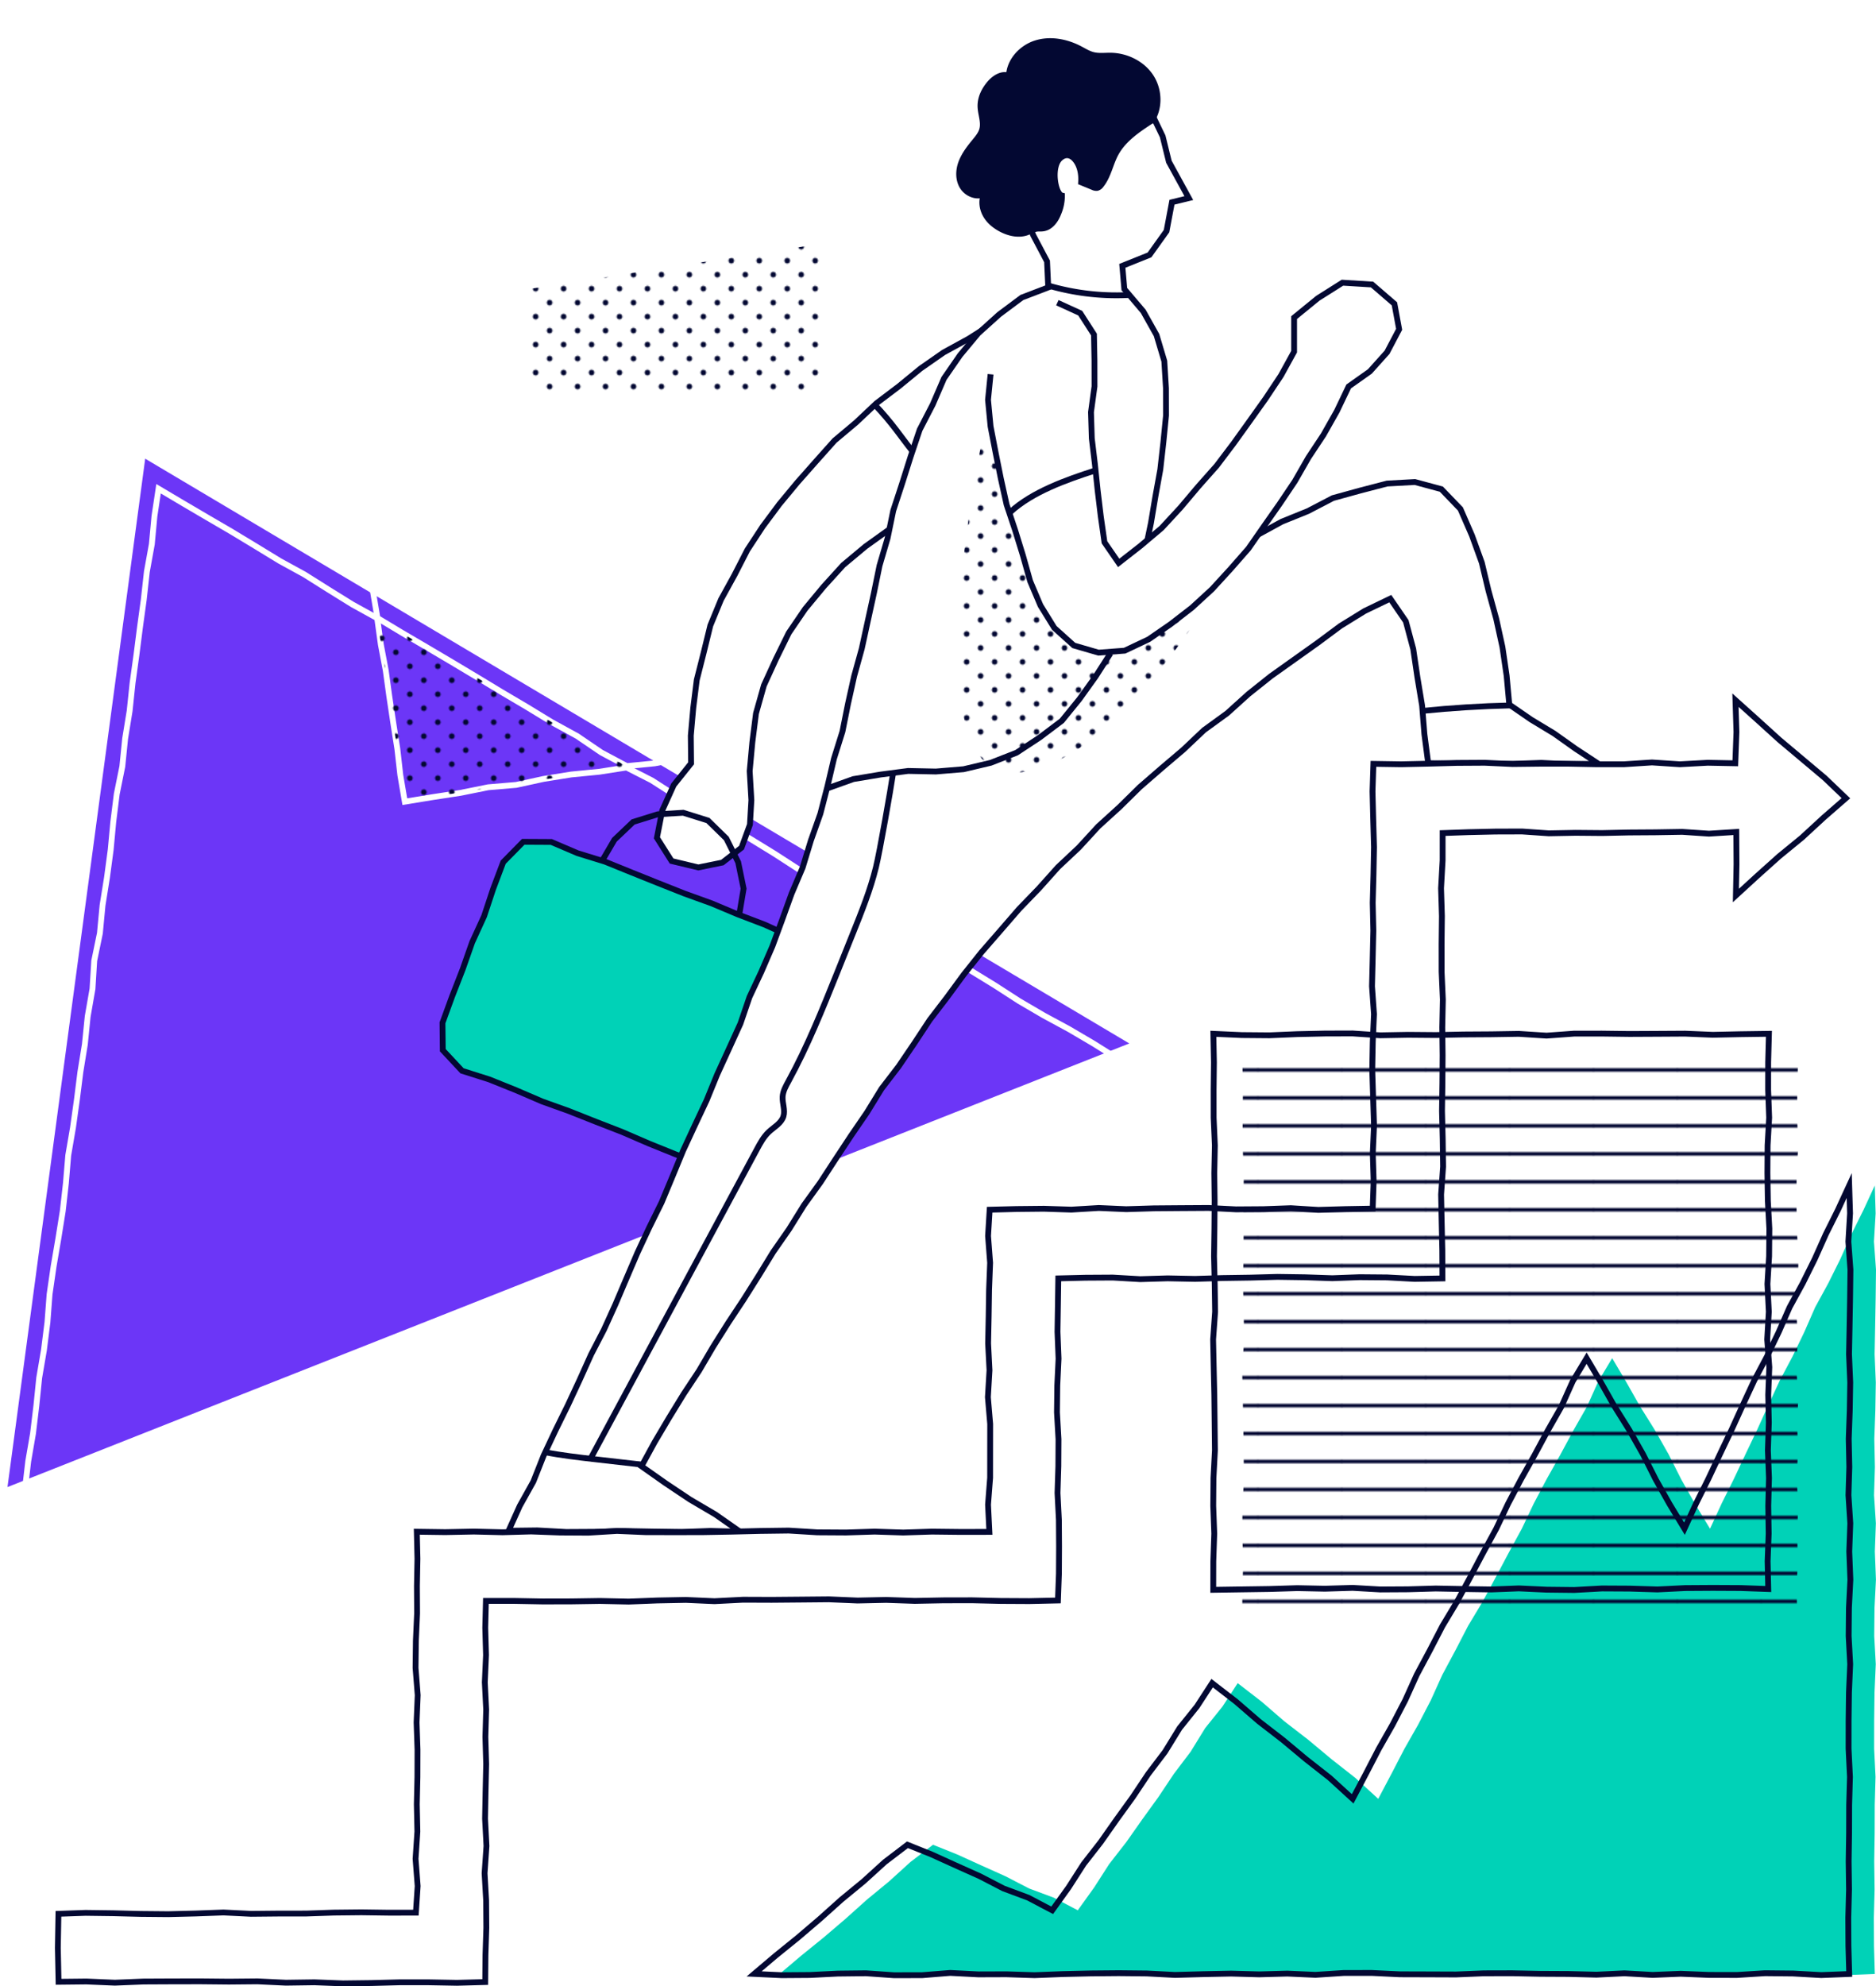 <svg xmlns="http://www.w3.org/2000/svg" xmlns:xlink="http://www.w3.org/1999/xlink" viewBox="0 0 1610.59 1704.27"><defs><style>.cls-1,.cls-3,.cls-7,.cls-9{fill:none;}.cls-12,.cls-2{fill:#030832;}.cls-12,.cls-3,.cls-9{stroke:#030832;}.cls-3{stroke-width:3px;}.cls-4{opacity:0.25;}.cls-5{fill:#fff;}.cls-6{fill:#6c36f7;}.cls-7{stroke:#fff;}.cls-12,.cls-7,.cls-9{stroke-miterlimit:10;stroke-width:5px;}.cls-8{fill:url(#_6_dpi_20_);}.cls-10{fill:#00d2b7;}.cls-11{fill:url(#_6_dpi_20_5);}.cls-13{fill:url(#_6_lpi_10_);}</style><pattern id="_6_dpi_20_" data-name="6 dpi 20%" width="48" height="48" patternTransform="translate(183.86 -196.33)" patternUnits="userSpaceOnUse" viewBox="0 0 48 48"><rect class="cls-1" width="48" height="48"/><path class="cls-2" d="M24,50.4A2.4,2.4,0,1,0,21.6,48,2.4,2.4,0,0,0,24,50.4Z"/><path class="cls-2" d="M48,50.4A2.4,2.4,0,1,0,45.6,48,2.4,2.4,0,0,0,48,50.4Z"/><path class="cls-2" d="M24,26.4A2.4,2.4,0,1,0,21.6,24,2.4,2.4,0,0,0,24,26.4Z"/><path class="cls-2" d="M48,26.4A2.4,2.4,0,1,0,45.6,24,2.4,2.4,0,0,0,48,26.4Z"/><path class="cls-2" d="M36,38.4A2.4,2.4,0,1,0,33.6,36,2.4,2.4,0,0,0,36,38.4Z"/><path class="cls-2" d="M12,38.4A2.4,2.4,0,1,0,9.6,36,2.4,2.4,0,0,0,12,38.4Z"/><path class="cls-2" d="M36,14.4A2.4,2.4,0,1,0,33.6,12,2.4,2.4,0,0,0,36,14.4Z"/><path class="cls-2" d="M12,14.4A2.4,2.4,0,1,0,9.6,12,2.4,2.4,0,0,0,12,14.4Z"/><path class="cls-2" d="M0,50.4A2.4,2.4,0,0,0,2.4,48,2.41,2.41,0,0,0,0,45.6,2.4,2.4,0,0,0-2.4,48,2.39,2.39,0,0,0,0,50.4Z"/><path class="cls-2" d="M0,26.4A2.4,2.4,0,0,0,2.4,24,2.41,2.41,0,0,0,0,21.6,2.4,2.4,0,0,0-2.4,24,2.39,2.39,0,0,0,0,26.4Z"/><path class="cls-2" d="M24,2.4A2.4,2.4,0,0,0,26.4,0,2.41,2.41,0,0,0,24-2.4,2.4,2.4,0,0,0,21.6,0,2.39,2.39,0,0,0,24,2.4Z"/><path class="cls-2" d="M48,2.4A2.4,2.4,0,0,0,50.4,0,2.41,2.41,0,0,0,48-2.4,2.4,2.4,0,0,0,45.6,0,2.39,2.39,0,0,0,48,2.4Z"/><path class="cls-2" d="M0,2.4A2.4,2.4,0,0,0,2.4,0,2.41,2.41,0,0,0,0-2.4,2.4,2.4,0,0,0-2.4,0,2.39,2.39,0,0,0,0,2.4Z"/></pattern><pattern id="_6_dpi_20_5" data-name="6 dpi 20%" width="48" height="48" patternTransform="translate(241.88 -188.06)" patternUnits="userSpaceOnUse" viewBox="0 0 48 48"><rect class="cls-1" width="48" height="48"/><path class="cls-2" d="M24,50.4A2.4,2.4,0,1,0,21.6,48,2.4,2.4,0,0,0,24,50.4Z"/><path class="cls-2" d="M48,50.4A2.4,2.4,0,1,0,45.6,48,2.4,2.4,0,0,0,48,50.4Z"/><path class="cls-2" d="M24,26.4A2.4,2.4,0,1,0,21.6,24,2.4,2.4,0,0,0,24,26.4Z"/><path class="cls-2" d="M48,26.4A2.4,2.4,0,1,0,45.6,24,2.4,2.4,0,0,0,48,26.4Z"/><path class="cls-2" d="M36,38.4A2.4,2.4,0,1,0,33.6,36,2.4,2.4,0,0,0,36,38.4Z"/><path class="cls-2" d="M12,38.4A2.4,2.4,0,1,0,9.6,36,2.4,2.4,0,0,0,12,38.4Z"/><path class="cls-2" d="M36,14.4A2.4,2.4,0,1,0,33.6,12,2.4,2.4,0,0,0,36,14.4Z"/><path class="cls-2" d="M12,14.4A2.4,2.4,0,1,0,9.6,12,2.4,2.4,0,0,0,12,14.4Z"/><path class="cls-2" d="M0,50.4A2.4,2.4,0,0,0,2.4,48,2.41,2.41,0,0,0,0,45.6,2.4,2.4,0,0,0-2.4,48,2.39,2.39,0,0,0,0,50.4Z"/><path class="cls-2" d="M0,26.4A2.4,2.4,0,0,0,2.4,24,2.41,2.41,0,0,0,0,21.6,2.4,2.4,0,0,0-2.4,24,2.39,2.39,0,0,0,0,26.4Z"/><path class="cls-2" d="M24,2.4A2.4,2.4,0,0,0,26.4,0,2.41,2.41,0,0,0,24-2.4,2.4,2.4,0,0,0,21.6,0,2.39,2.39,0,0,0,24,2.4Z"/><path class="cls-2" d="M48,2.4A2.4,2.4,0,0,0,50.4,0,2.41,2.41,0,0,0,48-2.4,2.4,2.4,0,0,0,45.6,0,2.39,2.39,0,0,0,48,2.4Z"/><path class="cls-2" d="M0,2.4A2.4,2.4,0,0,0,2.4,0,2.41,2.41,0,0,0,0-2.4,2.4,2.4,0,0,0-2.4,0,2.39,2.39,0,0,0,0,2.4Z"/></pattern><pattern id="_6_lpi_10_" data-name="6 lpi 10%" width="72" height="72" patternUnits="userSpaceOnUse" viewBox="0 0 72 72"><rect class="cls-1" width="72" height="72"/><line class="cls-3" x1="71.75" y1="54" x2="144.25" y2="54"/><line class="cls-3" x1="71.75" y1="30" x2="144.25" y2="30"/><line class="cls-3" x1="71.75" y1="6" x2="144.25" y2="6"/><line class="cls-3" x1="-0.25" y1="54" x2="72.25" y2="54"/><line class="cls-3" x1="-0.25" y1="30" x2="72.25" y2="30"/><line class="cls-3" x1="-0.25" y1="6" x2="72.25" y2="6"/><line class="cls-3" x1="-72.25" y1="54" x2="0.25" y2="54"/><line class="cls-3" x1="-72.25" y1="30" x2="0.25" y2="30"/><line class="cls-3" x1="-72.25" y1="6" x2="0.25" y2="6"/></pattern></defs><g id="Layer_2" data-name="Layer 2"><g id="Illustration"><g class="cls-4"><polygon class="cls-5" points="1176.3 316.76 1193.86 332.79 1211.62 348.63 1227.15 366.73 1244.2 383.3 1260.05 401.02 1276.93 417.8 1291.97 436.23 1307.99 453.81 1323.34 471.98 1337.8 490.87 1351.43 510.37 1366.6 528.73 1380.39 548.12 1392.31 568.75 1405.63 588.44 1418.54 608.41 1431.05 628.64 1442.07 649.72 1454.19 670.21 1464.53 691.63 1474.28 713.33 1483.82 735.09 1493.22 756.9 1503.51 778.39 1510.3 801.23 1519.57 823.18 1526.38 845.97 1532.48 868.96 1538.6 891.92 1543.7 915.14 1547.91 938.53 1552.29 961.89 1554.71 985.54 1558.14 1009.09 1558.37 1032.89 1558.99 1056.63 1559.2 1080.4 1558.03 1104.15 1555.51 1127.8 1551.85 1151.3 1547.66 1174.72 1541.68 1197.74 1534.39 1220.38 1526.62 1242.86 1516.42 1264.35 1506.77 1286.12 1493.92 1306.16 1480.72 1325.9 1466.36 1344.81 1451.43 1363.31 1435.37 1380.91 1416.59 1395.6 1398.1 1410.46 1379.67 1425.58 1359.48 1438.21 1338.04 1448.58 1316.53 1458.64 1294.5 1467.48 1272.47 1476.46 1249.74 1483.56 1226.35 1488.01 1203.03 1492.55 1179.6 1496.49 1156.02 1499.54 1132.26 1500.57 1108.51 1500.98 1084.74 1502.09 1061.02 1500.29 1037.33 1498.48 1013.56 1497.24 990.15 1492.98 966.7 1489.13 943.1 1486.02 920.18 1479.52 896.87 1474.81 873.77 1469.12 850.96 1462.35 828.36 1454.92 806.36 1445.79 784.11 1437.47 762.11 1428.5 739.96 1419.86 718.61 1409.39 696.75 1400.01 675.65 1389.07 654.7 1377.84 633.34 1367.36 612.54 1355.8 592.95 1342.24 572.06 1330.81 552.12 1317.84 533.07 1303.56 513.37 1290.26 494.15 1276.28 475.02 1262.15 456.48 1247.26 438.16 1232.12 419.5 1217.37 402.01 1201.25 384.55 1185.12 366.74 1169.38 348.82 1153.71 332.83 1136.07 316.54 1118.76 300.18 1101.53 283.4 1084.66 267.67 1066.83 252.23 1048.74 238.18 1029.53 222.41 1011.69 207.72 992.98 194.96 972.86 180.79 953.77 166.57 934.68 154.98 913.86 142.41 893.69 129.63 873.63 117.53 853.16 106.29 832.2 96.44 810.52 86.08 789.14 75.45 767.86 66.99 745.63 56.64 724.17 48.26 701.89 42.22 678.83 33.17 656.75 28.21 633.44 22.34 610.42 15.54 587.59 11.91 564.06 7.41 540.7 4.21 517.12 2.1 493.42 0.49 469.68 0 445.88 0.98 422.11 3.09 398.42 5.84 374.84 9.34 351.37 13.05 327.89 19.81 305.1 26.13 282.21 34.8 260.1 43.8 238.13 54.01 216.67 65.84 196.03 79.91 176.86 93.02 156.97 109.31 139.62 125.05 121.75 142.58 105.61 162.18 92.04 180.67 77.04 201.42 65.36 222.2 53.86 243.54 43.42 265.75 34.95 288.17 27.16 310.64 19.35 333.97 14.7 357.21 9.76 380.68 6.09 404.32 3.67 428.04 2.4 451.77 1.57 475.54 0 499.28 1.78 522.99 3.49 546.63 5.92 570.27 8.56 593.78 12.19 617.19 16.42 640.25 22.3 663.3 28.12 686.34 34 708.93 41.4 731.64 48.41 754.03 56.4 776.06 65.3 798.83 72.39 820.4 82.45 842.44 91.44 863.19 103.17 884.72 113.25 905.55 124.71 926.47 135.98 947.38 147.32 967.48 160.02 988.33 171.52 1007.35 185.88 1027.94 197.88 1047.23 211.79 1066.31 225.99 1085.17 240.46 1103.52 255.58 1121.84 270.72 1140.71 285.21 1158.09 301.45 1176.3 316.76"/></g><polygon class="cls-6" points="526.7 632.31 312.35 505.02 124.66 393.56 6.43 1275.91 969.52 895.28 526.7 632.31"/><polygon class="cls-7" points="1518.49 505.48 1515.88 481.56 1512.24 457.25 1507.57 433.1 1503.94 408.79 1499.47 384.61 1497.36 360.06 1492.01 336.02 1488.94 311.62 1485.29 287.32 1482.07 262.95 1478.23 238.67 1473.42 214.54 1469.89 190.21 1466.1 165.92 1462.45 141.61 1459.92 117.12 1455.63 92.38 1431.57 95.8 1408.32 100.95 1384.87 104.8 1361.28 107.77 1337.84 111.65 1314.42 115.75 1290.66 117.58 1267.25 121.7 1243.72 125.05 1220.34 129.36 1196.74 132.26 1173.36 136.56 1150.02 141.14 1126.31 143.35 1103.06 148.48 1079.45 151.35 1056.06 155.63 1032.54 159.03 1009.06 162.73 985.4 165.28 962.08 169.97 938.59 173.57 914.87 175.72 891.62 180.89 867.95 183.36 844.48 187.08 820.98 190.7 797.65 195.4 773.96 197.72 750.61 202.24 727.06 205.55 704.03 209.69 704.26 235.02 703.74 260.71 704 286.39 703.23 312.08 703.5 337.68 678.72 338.45 653.85 336.83 628.97 337.47 604.1 338.55 579.23 337.09 554.35 338.64 529.47 337.2 504.6 337.98 479.72 338.31 454.7 337.92 455.1 315.29 454.51 292.81 454.45 270.33 454.4 248.43 430.31 250.81 406.09 255.77 381.69 259.54 357.33 263.63 332.7 265.93 308.38 270.23 283.25 273.71 287.07 297.68 291.29 320.87 295.23 344.11 299 367.37 302.39 390.7 305.13 414.13 308.33 437.48 313.39 460.55 316.38 483.94 320.16 507.22 324.05 530.27 345.26 543.02 366.77 555.61 388.23 568.29 409.63 581.08 430.96 593.99 452.43 606.65 473.73 619.63 495.6 631.62 516.26 645.66 538.14 657.32 562.1 654.97 585.89 650.39 609.94 647.51 633.7 642.73 657.57 638.6 681.47 634.75 705.57 632.14 729.47 628.3 753.49 625.19 777.45 621.72 801.32 617.7 825.22 613.8 849.12 609.91 873.14 606.81 896.89 602.02 920.99 599.42 944.64 593.91 968.65 590.74 992.7 587.82 1016.5 583.3 1040.64 580.95 1064.58 577.3 1088.34 572.53 1112.3 569.03 1136.1 564.54 1160.15 561.55 1184.18 558.5 1207.87 553.29 1231.91 550.27 1255.93 547.12 1279.75 542.71 1303.87 540.23 1327.76 536.32 1351.61 532.07 1375.36 527.23 1399.53 525.01 1423.36 520.66 1447.42 517.82 1471.27 513.54 1495.03 508.77 1518.49 505.48"/><polygon class="cls-7" points="347.55 687.84 343.68 664.99 341.12 642.46 337.62 620.08 334.25 597.68 331.17 575.23 326.95 552.95 323.85 530.41 302.54 518.64 281.93 505.86 261.4 492.93 240.12 481.27 219.41 468.63 198.65 456.09 177.69 443.87 156.78 431.59 136.13 419.34 132.59 442.88 130.36 466.86 126.08 490.56 123.43 514.48 120.16 538.31 117.11 562.17 113.81 586 111.3 609.94 107.44 633.69 105.01 657.64 100.24 681.27 97.26 705.15 95.03 729.12 91.84 752.97 88.04 776.73 85.77 800.7 80.9 824.33 79.41 848.4 75.28 872.12 72.86 896.07 69 919.83 66 943.71 62.66 967.53 58.59 991.26 56.57 1015.27 53.87 1039.19 50.06 1062.95 46.01 1086.69 42.56 1110.5 40.73 1134.53 37.72 1158.4 33.66 1182.14 31.22 1206.09 28.34 1229.98 24.25 1253.72 21.45 1277.63 17.75 1301.44 39.92 1291.95 62.76 1284.22 84.62 1274.01 107.2 1265.62 129.39 1256.25 152.34 1248.81 174.59 1239.57 197.19 1231.27 219.24 1221.53 241.49 1212.33 264.18 1204.23 286.51 1195.22 309.08 1186.82 331.24 1177.35 353.89 1169.17 376.29 1160.31 398.34 1150.6 420.8 1141.91 443.57 1134.01 465.48 1123.92 487.81 1114.91 510.58 1106.98 533.1 1098.44 555.26 1089.01 577.51 1079.78 600.25 1071.78 622.29 1062.04 644.67 1053.14 667.51 1045.39 689.38 1035.22 712.36 1027.82 734.23 1017.64 757.13 1010.07 779.21 1000.39 801.68 991.74 824.3 983.45 846.4 973.82 868.89 965.18 890.91 955.36 913.85 947.87 935.76 937.77 958.26 929.17 981.75 920.85 959.67 908.45 938.89 895.42 917.75 883 896.16 871.32 874.99 858.94 854.38 845.62 833.47 832.8 812.44 820.19 790.8 808.6 770.1 795.42 748.94 783.04 727.68 770.8 706.77 757.98 685.5 745.78 664.89 732.45 643.98 719.63 622.82 707.22 601.09 695.78 580.25 682.84 559.59 669.58 537.9 658.52 514.39 662.18 490.42 664.52 466.68 668.33 443.14 673.45 419.13 675.49 395.54 680.25 371.77 683.89 347.55 687.84"/><polygon class="cls-8" points="538.04 657.82 323.68 530.53 347.95 687.25 538.04 657.82"/><polygon class="cls-7" points="703.2 89.42 678.72 89.33 653.85 88.1 628.97 89.06 604.1 88.15 579.23 89.74 554.35 89 529.47 89.51 504.6 88.62 479.72 88.22 454.99 89.19 454.59 111.7 454.17 134.39 453.87 157.08 455.63 179.77 454.18 202.47 455.13 225.16 455.09 247.52 479.69 243.9 504.46 239.41 529.38 235.84 554.44 233.19 579.19 228.53 604.07 224.69 629.08 221.74 653.91 217.56 678.71 213.21 703.54 209.3 703.33 185.28 703.64 161.22 702.79 137.15 702.62 113.09 703.2 89.42"/><polygon class="cls-8" points="703.59 337.77 703.59 209.34 454.84 247.85 454.84 337.77 703.59 337.77"/><polyline class="cls-5" points="851.53 278 831.21 290.86 810.06 302.43 790.3 316.2 771.67 331.48 752.46 345.99 734.94 362.51 716.48 378.01 700.43 395.98 684.51 413.99 669.16 432.5 654.79 451.79 641.6 471.9 630.62 493.3 619.01 514.4 609.84 536.68 604.1 560.08 598.19 583.37 595.2 607.21 593.07 631.17 593.31 654.95 578.43 673.54 568.57 695.36 563.98 718.84 576.58 738.77 599.55 744.27 620.15 740.08 636.63 727.28 643.84 707.5 645.08 686.53 643.62 661.6 645.91 636.81 649.04 612.09 655.83 588.07 666.21 565.41 677.19 543.06 691.22 522.47 707.12 503.31 723.89 484.84 743.05 468.85 763.31 454.34 784.62 441.46"/><polyline class="cls-9" points="851.53 278 831.21 290.86 810.06 302.43 790.3 316.2 771.67 331.48 752.46 345.99 734.94 362.51 716.48 378.01 700.43 395.98 684.51 413.99 669.16 432.5 654.79 451.79 641.6 471.9 630.62 493.3 619.01 514.4 609.84 536.68 604.1 560.08 598.19 583.37 595.2 607.21 593.07 631.17 593.31 654.95 578.43 673.54 568.57 695.36 563.98 718.84 576.58 738.77 599.55 744.27 620.15 740.08 636.63 727.28 643.84 707.5 645.08 686.53 643.62 661.6 645.91 636.81 649.04 612.09 655.83 588.07 666.21 565.41 677.19 543.06 691.22 522.47 707.12 503.31 723.89 484.84 743.05 468.85 763.31 454.34 784.62 441.46"/><polygon class="cls-10" points="602.38 999.04 579.49 990.21 556.75 981.01 534.21 971.27 511.33 962.38 488.52 953.33 465.41 945.04 442.86 935.34 420.08 926.18 396.64 918.74 380.14 901.08 379.88 877.57 388.31 854.5 397.24 831.62 405.38 808.44 415.63 786.07 423.36 762.72 432.03 739.74 449.21 722.28 473.32 722.41 495.89 732.06 519.4 739.3 542.14 748.53 564.92 757.67 587.73 766.71 610.82 775.04 633.45 784.55 656.39 793.3 678.78 803.44 696.17 819.31 697.67 843.49 688.42 866.24 678.47 888.72 670.48 911.96 661.51 934.83 652.71 957.76 644.13 980.78 626.98 998.44 602.38 999.04"/><polygon class="cls-9" points="602.38 999.04 579.49 990.21 556.75 981.01 534.21 971.27 511.33 962.38 488.52 953.33 465.41 945.04 442.86 935.34 420.08 926.18 396.64 918.74 380.14 901.08 379.88 877.57 388.31 854.5 397.24 831.62 405.38 808.44 415.63 786.07 423.36 762.72 432.03 739.74 449.21 722.28 473.32 722.41 495.89 732.06 519.4 739.3 542.14 748.53 564.92 757.67 587.73 766.71 610.82 775.04 633.45 784.55 656.39 793.3 678.78 803.44 696.17 819.31 697.67 843.49 688.42 866.24 678.47 888.72 670.48 911.96 661.51 934.83 652.71 957.76 644.13 980.78 626.98 998.44 602.38 999.04"/><polygon class="cls-5" points="436.63 1313.4 446.19 1292.2 457.88 1271.23 466.72 1248.91 476.92 1227.23 487.51 1205.73 497.63 1184.02 507.47 1162.17 518.51 1140.87 528.4 1119.05 537.79 1096.99 547.23 1074.97 557.37 1053.26 567.99 1031.77 577.23 1009.65 586.36 987.49 596.45 965.75 606.66 944.07 615.73 921.88 625.72 900.09 635.68 878.27 643.44 855.54 653.63 833.83 663.15 811.83 671.45 789.33 679.59 766.79 689.09 744.39 696.18 721.12 704.31 698.18 710.41 674.63 715.97 650.95 723.26 627.7 728.04 603.84 733.32 580.1 739.83 556.63 745.01 532.87 750.22 509.12 755.1 485.29 761.97 461.94 766.88 438.09 774.46 414.97 781.8 391.79 789.57 368.72 800.77 347.08 810.43 324.7 824.29 304.66 839.84 286 857.82 269.8 877.28 255.27 899.95 246.61 898.92 224.26 887.08 201.88 877.24 178.41 874.57 153.25 877.27 128.26 887.31 106.52 902.79 88.38 924.13 77.62 948.11 77.99 970.26 82.93 988.4 96.69 998.18 117 1003.53 138.78 1020.63 169.97 1006.16 173.5 1001.49 198.3 986.88 218.73 963.54 228.09 965.27 248.05 981.49 267.14 992.91 287.49 999.58 309.84 1001.01 333.14 1001.07 356.46 998.77 379.67 996.15 402.85 991.98 425.79 988.12 448.77 983.36 471.62 981.13 494.92 994.75 505.49 1016.31 494.69 1036.87 482.08 1057.91 470.29 1079.32 459.17 1100.49 447.58 1122.88 438.52 1144.33 427.35 1167.63 420.93 1190.87 414.89 1214.71 413.57 1237.43 419.69 1253.8 436.69 1263.72 459.45 1272.18 482.8 1277.94 506.96 1284.54 530.89 1289.87 555.15 1293.48 579.72 1295.75 604.52 1314.58 617.49 1334.14 629.29 1352.77 642.51 1372.45 655.44 1347.53 655.73 1323.3 654.53 1299.06 655.37 1274.83 655.34 1250.59 655.22 1226.13 654.78 1222.88 629.9 1220.91 605.41 1216.89 581.18 1213.3 556.85 1206.93 533.07 1193.59 513.64 1171.61 524.23 1150.72 537.12 1131.01 551.76 1111.01 565.98 1091 580.22 1071.8 595.52 1053.56 611.99 1033.66 626.45 1015.81 643.34 997.1 659.23 978.56 675.32 961.06 692.54 942.88 709.06 926.26 727.15 908.36 743.97 891.97 762.26 874.9 779.92 858.82 798.48 842.69 817 827.38 836.22 812.84 856.01 798.22 875.09 784.98 895.16 771.48 915.04 756.84 934.12 744.24 954.61 730.66 974.42 717.42 994.47 704.3 1014.59 690.22 1034.09 677.54 1054.5 663.8 1074.23 651.24 1094.72 638.42 1115.04 625.15 1135.07 612.33 1155.39 600.16 1176.11 586.89 1196.15 574.33 1216.63 562.08 1237.29 550.73 1258.06 571.39 1272.59 592.39 1286.61 614.19 1299.43 635.34 1314.21 609.99 1313.54 585.2 1314.45 560.4 1314.09 535.6 1313.63 510.8 1314.32 486 1314.46 461.2 1313.1 436.63 1313.4"/><polygon class="cls-9" points="436.63 1313.4 446.19 1292.2 457.88 1271.23 466.72 1248.91 476.92 1227.23 487.51 1205.73 497.63 1184.02 507.47 1162.17 518.51 1140.87 528.4 1119.05 537.79 1096.99 547.23 1074.97 557.37 1053.26 567.99 1031.77 577.23 1009.65 586.36 987.49 596.45 965.75 606.66 944.07 615.73 921.88 625.72 900.09 635.68 878.27 643.44 855.54 653.63 833.83 663.15 811.83 671.45 789.33 679.59 766.79 689.09 744.39 696.18 721.12 704.31 698.18 710.41 674.63 715.97 650.95 723.26 627.7 728.04 603.84 733.32 580.1 739.83 556.63 745.01 532.87 750.22 509.12 755.1 485.29 761.97 461.94 766.88 438.09 774.46 414.97 781.8 391.79 789.57 368.72 800.77 347.08 810.43 324.7 824.29 304.66 839.84 286 857.82 269.8 877.28 255.27 899.95 246.61 898.92 224.26 887.08 201.88 877.24 178.41 874.57 153.25 877.27 128.26 887.31 106.52 902.79 88.38 924.13 77.62 948.11 77.99 970.26 82.93 988.4 96.69 998.18 117 1003.53 138.78 1020.63 169.97 1006.16 173.5 1001.49 198.3 986.88 218.73 963.54 228.09 965.27 248.05 981.49 267.14 992.91 287.49 999.58 309.84 1001.01 333.14 1001.07 356.46 998.77 379.67 996.15 402.85 991.98 425.79 988.12 448.77 983.36 471.62 981.13 494.92 994.75 505.49 1016.31 494.69 1036.87 482.08 1057.91 470.29 1079.32 459.17 1100.49 447.58 1122.88 438.52 1144.33 427.35 1167.63 420.93 1190.87 414.89 1214.71 413.57 1237.43 419.69 1253.8 436.69 1263.72 459.45 1272.18 482.8 1277.94 506.96 1284.54 530.89 1289.87 555.15 1293.48 579.72 1295.75 604.52 1314.58 617.49 1334.14 629.29 1352.77 642.51 1372.45 655.44 1347.53 655.73 1323.3 654.53 1299.06 655.37 1274.83 655.34 1250.59 655.22 1226.13 654.78 1222.88 629.9 1220.91 605.41 1216.89 581.18 1213.3 556.85 1206.93 533.07 1193.59 513.64 1171.61 524.23 1150.72 537.12 1131.01 551.76 1111.01 565.98 1091 580.22 1071.8 595.52 1053.56 611.99 1033.66 626.45 1015.81 643.34 997.1 659.23 978.56 675.32 961.06 692.54 942.88 709.06 926.26 727.15 908.36 743.97 891.97 762.26 874.9 779.92 858.82 798.48 842.69 817 827.38 836.22 812.84 856.01 798.22 875.09 784.98 895.16 771.48 915.04 756.84 934.12 744.24 954.61 730.66 974.42 717.42 994.47 704.3 1014.59 690.22 1034.09 677.54 1054.5 663.8 1074.23 651.24 1094.72 638.42 1115.04 625.15 1135.07 612.33 1155.39 600.16 1176.11 586.89 1196.15 574.33 1216.63 562.08 1237.29 550.73 1258.06 571.39 1272.59 592.39 1286.61 614.19 1299.43 635.34 1314.21 609.99 1313.54 585.2 1314.45 560.4 1314.09 535.6 1313.63 510.8 1314.32 486 1314.46 461.2 1313.1 436.63 1313.4"/><polygon class="cls-10" points="669.39 1693.62 693.05 1694.73 717.17 1694.56 741.28 1693.36 765.4 1693.09 789.52 1694.77 813.64 1694.72 837.75 1692.79 861.87 1694.03 885.99 1693.95 910.11 1694.72 934.22 1693.78 958.34 1693.22 982.46 1693.01 1006.57 1693.25 1030.69 1694.51 1054.81 1693.85 1078.93 1693.36 1103.05 1694.02 1127.17 1693.36 1151.29 1694.43 1175.41 1692.85 1199.53 1692.81 1223.65 1693.96 1247.77 1694.03 1271.89 1694.12 1296.01 1693.13 1320.13 1693.07 1344.26 1693.56 1368.38 1693.68 1392.5 1694.29 1416.62 1693.12 1440.74 1694.49 1464.86 1693.51 1488.98 1694.49 1513.11 1694.54 1537.23 1693.04 1561.36 1693.28 1585.49 1694.63 1609.55 1693.7 1608.86 1669.6 1608.73 1645.43 1609.38 1621.26 1609.05 1597.09 1609.43 1572.92 1609.49 1548.75 1610.18 1524.58 1608.98 1500.41 1609.01 1476.24 1609.31 1452.07 1610.39 1427.89 1609.06 1403.72 1609.3 1379.55 1610.54 1355.37 1609.58 1331.2 1610.48 1307.03 1608.89 1282.85 1609.64 1258.68 1609.12 1234.51 1610.01 1210.34 1610.42 1186.16 1609.38 1161.99 1609.86 1137.81 1610.29 1113.64 1610.59 1089.46 1608.82 1065.28 1610.27 1041.1 1609.53 1017.2 1599.88 1038.1 1589.49 1058.95 1579.97 1080.23 1569.6 1101.09 1558.4 1121.56 1549.03 1142.91 1538.92 1163.9 1527.98 1184.49 1518.17 1205.63 1508.52 1226.85 1498.48 1247.88 1488.55 1268.96 1478.16 1289.83 1468.1 1311.64 1455.26 1290.43 1443.44 1269.42 1432.56 1247.86 1420.67 1226.89 1407.87 1206.44 1395.99 1185.46 1384.1 1165.34 1372.21 1185.1 1362.46 1206.85 1350.68 1227.52 1339.41 1248.46 1327.77 1269.21 1316.67 1290.24 1306.45 1311.74 1295.08 1332.62 1283.94 1353.64 1272.67 1374.58 1260.4 1394.99 1249.46 1416.1 1238.23 1437.07 1228.41 1458.79 1217.44 1479.89 1205.67 1500.58 1194.72 1521.7 1183.25 1543.42 1163.56 1525.43 1143.17 1509.43 1123.27 1492.83 1102.75 1476.98 1083.13 1460.03 1062.59 1444.16 1049.58 1464.15 1034.66 1482.74 1022.15 1503.04 1007.77 1522.01 994.56 1541.82 980.62 1561.1 966.92 1580.57 952.28 1599.36 939.4 1619.41 925.29 1639.05 904.8 1628.27 883.46 1620.31 863.25 1609.86 842.52 1600.57 821.83 1591.17 801.04 1582.82 781.63 1597.61 763.34 1614.22 744.28 1629.9 725.88 1646.38 707.09 1662.41 687.89 1677.95 669.39 1693.62"/><polygon class="cls-9" points="647.44 1693.62 671.1 1694.73 695.22 1694.56 719.34 1693.36 743.46 1693.09 767.58 1694.77 791.69 1694.72 815.8 1692.79 839.92 1694.03 864.04 1693.95 888.16 1694.72 912.27 1693.78 936.39 1693.22 960.51 1693.01 984.63 1693.25 1008.74 1694.51 1032.86 1693.85 1056.98 1693.36 1081.1 1694.02 1105.22 1693.36 1129.34 1694.43 1153.46 1692.85 1177.58 1692.81 1201.7 1693.96 1225.82 1694.03 1249.94 1694.12 1274.06 1693.13 1298.18 1693.07 1322.31 1693.56 1346.43 1693.68 1370.55 1694.29 1394.67 1693.12 1418.79 1694.49 1442.91 1693.51 1467.04 1694.49 1491.16 1694.54 1515.28 1693.04 1539.41 1693.28 1563.54 1694.63 1587.6 1693.7 1586.91 1669.6 1586.79 1645.43 1587.43 1621.26 1587.1 1597.09 1587.48 1572.92 1587.54 1548.75 1588.23 1524.58 1587.04 1500.41 1587.06 1476.24 1587.37 1452.07 1588.44 1427.89 1587.11 1403.72 1587.35 1379.55 1588.59 1355.37 1587.63 1331.2 1588.53 1307.03 1586.94 1282.85 1587.69 1258.68 1587.17 1234.51 1588.06 1210.34 1588.47 1186.16 1587.43 1161.99 1587.91 1137.81 1588.34 1113.64 1588.64 1089.46 1586.87 1065.28 1588.32 1041.1 1587.58 1017.2 1577.94 1038.1 1567.54 1058.95 1558.02 1080.23 1547.65 1101.09 1536.45 1121.56 1527.08 1142.91 1516.97 1163.9 1506.04 1184.49 1496.22 1205.63 1486.57 1226.85 1476.53 1247.88 1466.61 1268.96 1456.21 1289.83 1446.15 1311.64 1433.31 1290.43 1421.49 1269.42 1410.61 1247.86 1398.72 1226.89 1385.92 1206.44 1374.04 1185.46 1362.15 1165.34 1350.26 1185.1 1340.51 1206.85 1328.73 1227.52 1317.46 1248.46 1305.82 1269.21 1294.72 1290.24 1284.5 1311.74 1273.13 1332.62 1261.99 1353.64 1250.72 1374.58 1238.45 1394.99 1227.51 1416.1 1216.28 1437.07 1206.46 1458.79 1195.49 1479.89 1183.72 1500.58 1172.77 1521.7 1161.3 1543.42 1141.61 1525.43 1121.22 1509.43 1101.32 1492.83 1080.8 1476.98 1061.18 1460.03 1040.64 1444.16 1027.63 1464.15 1012.71 1482.74 1000.21 1503.04 985.82 1522.01 972.61 1541.82 958.67 1561.1 944.97 1580.57 930.33 1599.36 917.45 1619.41 903.34 1639.05 882.85 1628.27 861.51 1620.31 841.31 1609.86 820.57 1600.57 799.88 1591.17 779.09 1582.82 759.68 1597.61 741.39 1614.22 722.33 1629.9 703.93 1646.38 685.14 1662.41 665.94 1677.95 647.44 1693.62"/><polyline class="cls-9" points="710.18 676.46 732.58 668.47 755.97 664.57 779.63 661.48 803.5 661.97 827.28 659.99 850.51 654.49 872.71 645.84 892.57 632.78 911.61 618.44 926.66 599.92 940.51 580.63 953.33 560.6"/><path class="cls-11" d="M851.54,337.77S772.66,671.55,873.15,663s202.49-212.51,202.49-212.51L940.09,524"/><path class="cls-9" d="M467.92,1246c14,2.74,28.21,4.36,42.39,6l42.59,4.86"/><path class="cls-9" d="M1220.8,610q37.88-3.87,76-4.74"/><path class="cls-9" d="M506.21,1253,649.85,986.06c2.86-5.32,5.8-10.74,10.2-14.87s10.74-7.42,12.54-13.34c1.65-5.41-1-11.18-.7-16.82.29-4.75,2.69-9.06,5-13.23,16.4-30,29.19-61.8,41.94-93.52L732.18,801c7.47-18.6,15-37.28,19.81-56.73,3.37-13.59,12.76-67.37,14.8-81.22"/><path class="cls-9" d="M750.2,346.38c16.29,17.08,22.9,28,33.19,40.79"/><path class="cls-9" d="M899.55,244.88a207.94,207.94,0,0,0,68.73,8.28"/><path class="cls-12" d="M987.85,104.6c8-11,7.7-26.95.36-38.4s-21-18.21-34.54-18.43c-5-.08-10.17.65-15.07-.55-4.16-1-7.86-3.37-11.66-5.35-11.49-6-25.19-8.62-37.54-4.77s-22.75,15.11-23.21,28c-5.81-2.47-12.32,1.68-16.43,6.47-4.69,5.46-8.12,12.33-8,19.52.1,6.68,3.21,13.37,1.54,19.83-1,4-3.78,7.3-6.4,10.49-4.55,5.53-9,11.27-11.56,18s-2.77,14.62,1,20.73,12.06,9.56,18.49,6.41c-2.56,5.7-1.65,12.57,1.47,18s8.23,9.46,13.8,12.28c6.66,3.36,14.61,5.09,21.62,2.54,2.81-1,5.41-2.7,8.37-3.11,1.71-.24,3.45,0,5.17-.24,6.57-.75,11.11-7,13.44-13.21a37.85,37.85,0,0,0,3-15c-5.69-1.33-9.6-23.9-1.91-31.64,3.32-3.34,7.44-4.07,11.16-1.18,2.74,2.14,8,8.45,7.2,21.41l10,4.1a6.76,6.76,0,0,0,3.76.75,6.06,6.06,0,0,0,3.34-2.45c6.22-7.71,7.84-18.1,12.51-26.84,6.67-12.47,19-20.71,30.85-28.43"/><polygon class="cls-5" points="1584.76 684.88 1566.49 667.43 1547.11 651.14 1527.72 634.86 1508.97 617.85 1489.93 600.75 1490.78 628.08 1489.79 654.91 1466.14 654.45 1442.2 655.75 1418.27 654.19 1394.33 655.74 1370.39 655.74 1346.46 655.27 1322.52 655.27 1298.58 655.55 1274.64 654.45 1250.7 654.59 1226.76 655.23 1202.82 655.76 1179.11 655.39 1178.34 679.05 1178.94 702.93 1179.61 726.82 1179.16 750.71 1178.51 774.6 1179.04 798.49 1178.49 822.38 1177.9 846.26 1179.6 870.15 1178.55 894.04 1178.11 917.93 1178.87 941.82 1179.63 965.71 1178.57 989.61 1179.31 1013.5 1178.48 1037 1155.32 1037.41 1131.77 1038.1 1108.22 1036.63 1084.66 1037.48 1061.11 1037.64 1037.56 1036.44 1014.01 1036.58 990.46 1036.77 966.9 1037.49 943.35 1036.46 919.79 1037.87 896.24 1037.11 872.68 1037.35 849.65 1037.94 848.27 1060.45 850.04 1083.5 849.14 1106.56 848.79 1129.61 848.32 1152.66 849.5 1175.72 848.13 1198.77 850.09 1221.83 850.06 1244.89 850.04 1267.94 848.25 1291.01 849.41 1314.38 824.55 1314.42 799.98 1314.14 775.41 1314.93 750.84 1314.13 726.26 1314.91 701.69 1314.76 677.12 1313.25 652.55 1313.57 627.98 1314.17 603.41 1314.62 578.83 1314.66 554.26 1314.61 529.69 1313.56 505.12 1315.06 480.55 1314.92 455.97 1314.01 431.4 1314.7 406.82 1314.1 382.24 1314.59 357.84 1314.25 358.39 1337.47 357.94 1360.87 358.08 1384.27 357.04 1407.67 356.76 1431.07 358.61 1454.47 357.64 1477.87 358.44 1501.27 358.37 1524.67 357.83 1548.08 358.33 1571.48 356.77 1594.89 358.57 1618.29 357.05 1641.08 333.98 1641.11 310.29 1640.78 286.6 1641.03 262.91 1641.84 239.22 1641.86 215.54 1642.09 191.85 1640.92 168.16 1641.8 144.47 1642.39 120.78 1642.17 97.08 1641.57 73.39 1641.26 50.17 1642.08 49.66 1671.28 50.27 1700.39 74.17 1700.13 98.64 1701.17 123.11 1700.17 147.59 1700.05 172.06 1700.01 196.53 1700.25 221.01 1700.02 245.48 1701.18 269.95 1700.83 294.43 1701.77 318.9 1701.47 343.38 1700.82 367.86 1700.83 392.34 1701.28 416.58 1700.61 416.78 1677.46 417.53 1654.06 417.36 1630.66 416.03 1607.26 417.65 1583.86 416.43 1560.46 416.87 1537.06 417.39 1513.66 416.72 1490.25 417.39 1466.85 416.22 1443.44 417.26 1420.04 416.6 1396.63 417.17 1373.59 441.39 1373.6 465.96 1374.06 490.53 1374.01 515.1 1373.63 539.67 1374.18 564.24 1373.22 588.82 1372.74 613.39 1373.83 637.96 1372.58 662.53 1372.67 687.1 1372.46 711.67 1372.23 736.24 1373.27 760.81 1372.74 785.39 1373.58 809.96 1373.11 834.54 1373.06 859.11 1373.63 883.69 1373.76 908.27 1373.22 909.11 1350.17 909.23 1327.12 909.08 1304.06 907.9 1281.01 908.63 1257.96 908.75 1234.9 907.43 1211.85 907.7 1188.79 908.8 1165.73 907.88 1142.68 908.25 1119.62 908.58 1096.87 931.83 1096.3 955.38 1096.16 978.93 1097.53 1002.48 1096.83 1026.04 1097.3 1049.59 1096.57 1073.14 1096.22 1096.69 1095.57 1120.24 1095.91 1143.8 1096.72 1167.36 1095.84 1190.91 1096.04 1214.47 1097.3 1238.38 1096.9 1238.26 1072.66 1237.72 1048.78 1237.22 1024.89 1238.93 1001 1238.6 977.11 1237.99 953.22 1238.35 929.33 1238.52 905.45 1238.23 881.56 1238.73 857.67 1237.67 833.78 1237.65 809.89 1237.92 786 1237.18 762.1 1238.52 738.21 1238.53 714.79 1260.94 714 1283.85 713.49 1306.76 713.42 1329.67 715 1352.58 714.57 1375.49 714.77 1398.41 714.28 1421.32 714.13 1444.24 713.75 1467.16 715.29 1490.65 713.82 1490.84 741.54 1490.3 768.36 1508.63 751.56 1527.49 734.67 1547.09 718.63 1565.71 701.47 1584.76 684.88"/><polygon class="cls-9" points="1584.76 684.88 1566.49 667.43 1547.11 651.14 1527.72 634.86 1508.97 617.85 1489.93 600.75 1490.78 628.08 1489.79 654.91 1466.14 654.45 1442.2 655.75 1418.27 654.19 1394.33 655.74 1370.39 655.74 1346.46 655.27 1322.52 655.27 1298.58 655.55 1274.64 654.45 1250.7 654.59 1226.76 655.23 1202.82 655.76 1179.11 655.39 1178.34 679.05 1178.94 702.93 1179.61 726.82 1179.16 750.71 1178.51 774.6 1179.04 798.49 1178.49 822.38 1177.9 846.26 1179.6 870.15 1178.55 894.04 1178.11 917.93 1178.87 941.82 1179.63 965.71 1178.57 989.61 1179.31 1013.5 1178.48 1037 1155.32 1037.41 1131.77 1038.1 1108.22 1036.63 1084.66 1037.48 1061.11 1037.64 1037.56 1036.44 1014.01 1036.58 990.46 1036.77 966.9 1037.49 943.35 1036.46 919.79 1037.87 896.24 1037.11 872.68 1037.35 849.65 1037.94 848.27 1060.45 850.04 1083.5 849.14 1106.56 848.79 1129.61 848.32 1152.66 849.5 1175.72 848.13 1198.77 850.09 1221.83 850.06 1244.89 850.04 1267.94 848.25 1291.01 849.41 1314.38 824.55 1314.42 799.98 1314.14 775.41 1314.93 750.84 1314.13 726.26 1314.91 701.69 1314.76 677.12 1313.25 652.55 1313.57 627.98 1314.17 603.41 1314.62 578.83 1314.66 554.26 1314.61 529.69 1313.56 505.12 1315.06 480.55 1314.92 455.97 1314.01 431.4 1314.7 406.82 1314.1 382.24 1314.59 357.84 1314.25 358.39 1337.47 357.94 1360.87 358.08 1384.27 357.04 1407.67 356.76 1431.07 358.61 1454.47 357.64 1477.87 358.44 1501.27 358.37 1524.67 357.83 1548.08 358.33 1571.48 356.77 1594.89 358.57 1618.29 357.05 1641.08 333.98 1641.11 310.29 1640.78 286.6 1641.03 262.91 1641.84 239.22 1641.86 215.54 1642.09 191.85 1640.92 168.16 1641.8 144.47 1642.39 120.78 1642.17 97.08 1641.57 73.39 1641.26 50.17 1642.08 49.66 1671.28 50.27 1700.39 74.17 1700.13 98.64 1701.17 123.11 1700.17 147.59 1700.05 172.06 1700.01 196.53 1700.25 221.01 1700.02 245.48 1701.18 269.95 1700.83 294.43 1701.77 318.9 1701.47 343.38 1700.82 367.86 1700.83 392.34 1701.28 416.58 1700.61 416.78 1677.46 417.53 1654.06 417.36 1630.66 416.03 1607.26 417.65 1583.86 416.43 1560.46 416.87 1537.06 417.39 1513.66 416.72 1490.25 417.39 1466.85 416.22 1443.44 417.26 1420.04 416.6 1396.63 417.17 1373.59 441.39 1373.6 465.96 1374.06 490.53 1374.01 515.1 1373.63 539.67 1374.18 564.24 1373.22 588.82 1372.74 613.39 1373.83 637.96 1372.58 662.53 1372.67 687.1 1372.46 711.67 1372.23 736.24 1373.27 760.81 1372.74 785.39 1373.58 809.96 1373.11 834.54 1373.06 859.11 1373.63 883.69 1373.76 908.27 1373.22 909.11 1350.17 909.23 1327.12 909.08 1304.06 907.9 1281.01 908.63 1257.96 908.75 1234.9 907.43 1211.85 907.7 1188.79 908.8 1165.73 907.88 1142.68 908.25 1119.62 908.58 1096.87 931.83 1096.3 955.38 1096.16 978.93 1097.53 1002.48 1096.83 1026.04 1097.3 1049.59 1096.57 1073.14 1096.22 1096.69 1095.57 1120.24 1095.91 1143.8 1096.72 1167.36 1095.84 1190.91 1096.04 1214.47 1097.3 1238.38 1096.9 1238.26 1072.66 1237.72 1048.78 1237.22 1024.89 1238.93 1001 1238.6 977.11 1237.99 953.22 1238.35 929.33 1238.52 905.45 1238.23 881.56 1238.73 857.67 1237.67 833.78 1237.65 809.89 1237.92 786 1237.18 762.1 1238.52 738.21 1238.53 714.79 1260.94 714 1283.85 713.49 1306.76 713.42 1329.67 715 1352.58 714.57 1375.49 714.77 1398.41 714.28 1421.32 714.13 1444.24 713.75 1467.16 715.29 1490.65 713.82 1490.84 741.54 1490.3 768.36 1508.63 751.56 1527.49 734.67 1547.09 718.63 1565.71 701.47 1584.76 684.88"/><polygon class="cls-9" points="1518.08 1363.39 1494.29 1362.55 1470.5 1362.43 1446.72 1362.58 1422.93 1363.76 1399.14 1363.03 1375.35 1362.91 1351.57 1364.23 1327.78 1363.96 1303.99 1362.85 1280.2 1363.77 1256.41 1363.4 1232.63 1362.95 1208.84 1363.64 1185.05 1363.78 1161.26 1362.41 1137.47 1363.12 1113.68 1362.64 1089.89 1363.37 1066.09 1363.72 1041.6 1364.09 1041.66 1339.6 1042.47 1315.82 1041.59 1292.03 1041.79 1268.24 1043.04 1244.45 1042.79 1220.67 1042.52 1196.88 1041.99 1173.09 1041.49 1149.3 1043.2 1125.51 1042.86 1101.72 1042.26 1077.94 1042.61 1054.15 1042.79 1030.37 1042.5 1006.57 1042.99 982.78 1041.94 958.99 1041.92 935.2 1042.19 911.4 1041.69 887.01 1066.08 888.1 1089.87 888.3 1113.65 887.3 1137.44 886.78 1161.23 886.71 1185.02 888.3 1208.81 887.87 1232.59 888.07 1256.38 887.58 1280.17 887.43 1303.96 887.05 1327.74 888.58 1351.53 886.85 1375.32 886.84 1399.11 887.14 1422.9 887.02 1446.69 886.88 1470.48 887.86 1494.28 887.35 1518.67 887.01 1518.02 911.39 1517.99 935.18 1518.87 958.97 1517.52 982.75 1517.37 1006.54 1517.74 1030.33 1519.03 1054.12 1518.82 1077.9 1517.38 1101.69 1518.58 1125.48 1517.19 1149.27 1519 1173.06 1518.06 1196.84 1518.59 1220.63 1517.78 1244.42 1518.72 1268.21 1518.09 1292 1518.45 1315.8 1517.54 1339.59 1518.08 1363.39"/><polygon class="cls-13" points="1542.99 1387.97 1519.2 1387.13 1495.42 1387.02 1471.63 1387.16 1447.84 1388.34 1424.05 1387.61 1400.27 1387.5 1376.48 1388.82 1352.69 1388.54 1328.9 1387.44 1305.12 1388.36 1281.33 1387.99 1257.54 1387.53 1233.75 1388.22 1209.96 1388.36 1186.17 1387 1162.38 1387.7 1138.59 1387.22 1114.8 1387.95 1091.01 1388.3 1066.51 1388.67 1066.57 1364.18 1067.38 1340.4 1066.5 1316.61 1066.7 1292.83 1067.95 1269.04 1067.7 1245.25 1067.43 1221.46 1066.9 1197.67 1066.4 1173.88 1068.11 1150.1 1067.77 1126.31 1067.17 1102.52 1067.52 1078.73 1067.7 1054.95 1067.41 1031.16 1067.9 1007.37 1066.85 983.57 1066.83 959.78 1067.1 935.99 1066.61 911.59 1090.99 912.68 1114.78 912.88 1138.57 911.88 1162.35 911.37 1186.14 911.3 1209.93 912.88 1233.72 912.45 1257.51 912.65 1281.29 912.16 1305.08 912.01 1328.87 911.63 1352.66 913.17 1376.44 911.43 1400.23 911.42 1424.02 911.73 1447.81 911.61 1471.61 911.46 1495.4 912.44 1519.19 911.94 1543.59 911.59 1542.93 935.98 1542.91 959.76 1543.78 983.55 1542.43 1007.34 1542.29 1031.13 1542.65 1054.91 1543.94 1078.7 1543.73 1102.49 1542.3 1126.28 1543.49 1150.07 1542.1 1173.85 1543.91 1197.64 1542.98 1221.43 1543.5 1245.21 1542.69 1269 1543.64 1292.8 1543 1316.59 1543.37 1340.38 1542.45 1364.17 1542.99 1387.97"/><polyline class="cls-9" points="516.37 739.53 527.47 720.56 543.56 705.25 564.69 698.67 586.55 697.34 607.77 703.98 623.58 719.44 633.75 739.8 638.4 762.46 634.56 785.39"/><polyline class="cls-5" points="850.44 321.13 848.24 343.06 850.42 365.81 854.74 388.25 859.25 410.64 864.2 432.99 871.44 454.7 878.19 476.56 884.4 498.63 893.27 519.51 905.18 538.78 921.89 553.82 943.11 559.98 965.59 558.27 986.14 548.55 1004.79 535.69 1023.3 521.39 1040.55 505.56 1056.36 488.31 1071.8 470.71 1085.17 451.49 1098.61 432.37 1111.66 412.97 1123.29 392.69 1136.22 373.16 1147.74 352.79 1157.87 331.58 1176.06 318.71 1190.82 302.25 1201.19 282.55 1197.15 260.69 1177.92 244.11 1152.53 242.55 1131.47 255.84 1111.02 272.51 1111.02 301.73 1099.77 322.18 1086.6 341.97 1072.8 361.34 1058.93 380.65 1044.58 399.61 1028.79 417.41 1013.46 435.56 997.3 453.04 979.11 468.38 960.41 482.98 948.22 465.3 945.05 443.03 942.36 420.77 940.02 398.46 937.33 376.12 936.64 353.64 939.65 331.55 939.62 309.32 939.2 287.05 927.39 268.69 907.77 259.71"/><polyline class="cls-9" points="850.44 321.13 848.24 343.06 850.42 365.81 854.74 388.25 859.25 410.64 864.2 432.99 871.44 454.7 878.19 476.56 884.4 498.63 893.27 519.51 905.18 538.78 921.89 553.82 943.11 559.98 965.59 558.27 986.14 548.55 1004.79 535.69 1023.3 521.39 1040.55 505.56 1056.36 488.31 1071.8 470.71 1085.17 451.49 1098.61 432.37 1111.66 412.97 1123.29 392.69 1136.22 373.16 1147.74 352.79 1157.87 331.58 1176.06 318.71 1190.82 302.25 1201.19 282.55 1197.15 260.69 1177.92 244.11 1152.53 242.55 1131.47 255.84 1111.02 272.51 1111.02 301.73 1099.77 322.18 1086.6 341.97 1072.8 361.34 1058.93 380.65 1044.58 399.61 1028.79 417.41 1013.46 435.56 997.3 453.04 979.11 468.38 960.41 482.98 948.22 465.3 945.05 443.03 942.36 420.77 940.02 398.46 937.33 376.12 936.64 353.64 939.65 331.55 939.62 309.32 939.2 287.05 927.39 268.69 907.77 259.71"/><path class="cls-9" d="M867.38,439.36c19-17.44,48.16-27.7,72.71-35.63"/></g></g></svg>